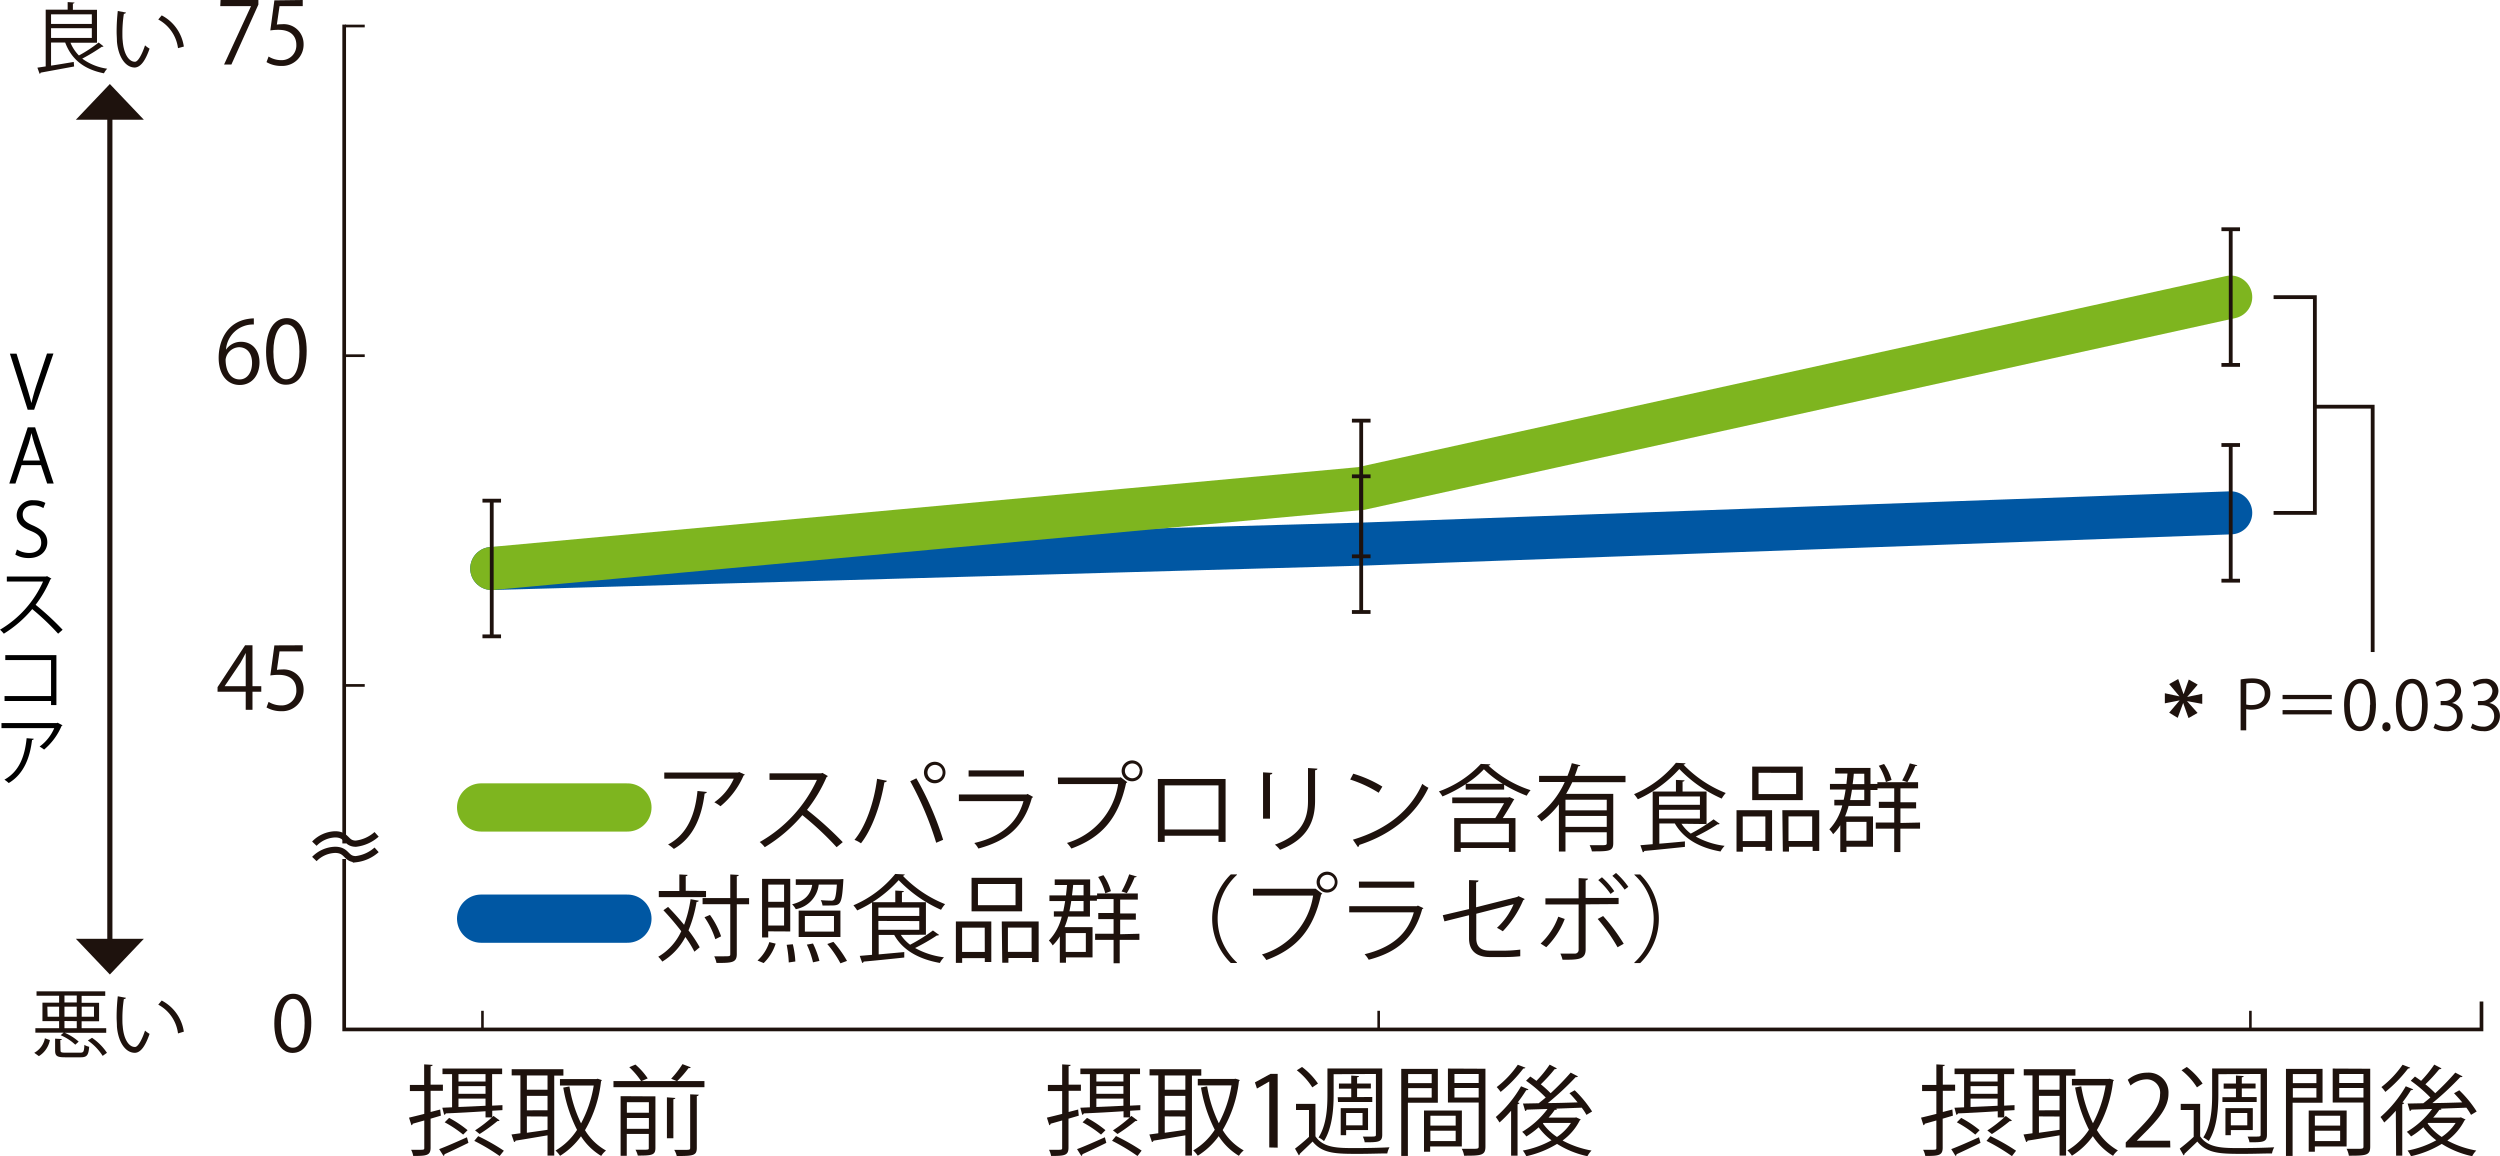 <svg xmlns="http://www.w3.org/2000/svg" viewBox="0 0 406.46 187.97"><defs><style>.cls-1,.cls-10,.cls-11,.cls-3,.cls-4,.cls-5,.cls-6,.cls-7,.cls-8,.cls-9{fill:none;}.cls-1,.cls-11,.cls-3,.cls-6,.cls-7,.cls-8{stroke:#1e120d;}.cls-1{stroke-width:0.6px;}.cls-2{fill:#1e120d;}.cls-3{stroke-width:0.42px;}.cls-10,.cls-4{stroke:#7eb51f;}.cls-10,.cls-4,.cls-5,.cls-9{stroke-linecap:round;}.cls-4{stroke-linejoin:round;}.cls-4,.cls-5{stroke-width:7.84px;}.cls-5,.cls-9{stroke:#0057a3;}.cls-6{stroke-width:0.44px;}.cls-7{stroke-width:0.84px;}.cls-8{stroke-width:1.01px;}.cls-10,.cls-9{stroke-width:7px;}.cls-11{stroke-width:0.62px;}</style></defs><title>diagram_09_02</title><g id="レイヤー_2" data-name="レイヤー 2"><g id="レイヤー_1-2" data-name="レイヤー 1"><polyline class="cls-1" points="55.96 139.66 55.96 167.37 403.45 167.37 403.45 162.83"/><line class="cls-1" x1="55.96" y1="4" x2="55.96" y2="137.13"/><path class="cls-2" d="M36.75,1.83H42.9v.74l-4.39,9.75H37.32L41.7,2.83v0h-5Z" transform="translate(-0.89 -1.83)"/><path class="cls-2" d="M50.11,1.83v1H46.34l-.44,3a5.53,5.53,0,0,1,.82-.06,3.23,3.23,0,0,1,3.53,3.22,3.47,3.47,0,0,1-3.62,3.56,4.66,4.66,0,0,1-2.41-.62l.34-.91a3.83,3.83,0,0,0,2.07.59,2.38,2.38,0,0,0,2.44-2.48c0-1.44-.92-2.45-2.89-2.45a7.89,7.89,0,0,0-1.34.1l.66-4.89Z" transform="translate(-0.89 -1.83)"/><path class="cls-2" d="M37.63,58.69a2.93,2.93,0,0,1,2.45-1.29c1.78,0,3,1.33,3,3.35s-1.18,3.67-3.22,3.67-3.42-1.7-3.42-4.41,1.32-5.76,4.72-6.32a7.18,7.18,0,0,1,1-.1v1a4.4,4.4,0,0,0-4.53,4.13Zm4.24,2.14c0-1.61-.87-2.55-2.13-2.55a2.3,2.3,0,0,0-2.17,2c0,1.92.83,3.24,2.29,3.24C41.07,63.51,41.87,62.41,41.87,60.83Z" transform="translate(-0.89 -1.83)"/><path class="cls-2" d="M44.15,59c0-3.67,1.43-5.45,3.39-5.45s3.21,1.88,3.21,5.31c0,3.64-1.27,5.52-3.36,5.52C45.48,64.42,44.15,62.54,44.15,59ZM49.57,59c0-2.61-.63-4.42-2.1-4.42-1.24,0-2.13,1.67-2.13,4.42s.77,4.51,2.09,4.51C49,63.46,49.57,61.45,49.57,59Z" transform="translate(-0.89 -1.83)"/><path class="cls-2" d="M41.94,117.23h-1.1v-2.94H36.26v-.74l4.48-6.81h1.2v6.66h1.43v.89H41.94Zm-4.51-3.83h3.41v-3.73c0-.57,0-1.13,0-1.68h0c-.32.64-.58,1.09-.84,1.57l-2.57,3.81Z" transform="translate(-0.89 -1.83)"/><path class="cls-2" d="M50.11,106.74v1H46.34l-.43,3a5.27,5.27,0,0,1,.81-.06,3.23,3.23,0,0,1,3.53,3.22,3.47,3.47,0,0,1-3.62,3.56,4.77,4.77,0,0,1-2.41-.61l.34-.91a3.93,3.93,0,0,0,2.07.58A2.37,2.37,0,0,0,49.07,114c0-1.44-.92-2.45-2.88-2.45a9.23,9.23,0,0,0-1.35.1l.66-4.89Z" transform="translate(-0.89 -1.83)"/><path class="cls-2" d="M45.49,168.24c0-3.26,1.3-4.84,3.09-4.84s2.92,1.67,2.92,4.72c0,3.24-1.17,4.9-3.07,4.9C46.7,173,45.49,171.36,45.49,168.24Zm4.93-.07c0-2.33-.57-3.94-1.91-3.94-1.13,0-1.94,1.49-1.94,3.94s.7,4,1.9,4C49.89,172.18,50.42,170.38,50.42,168.17Z" transform="translate(-0.89 -1.83)"/><line class="cls-3" x1="365.88" y1="167.36" x2="365.88" y2="164.34"/><line class="cls-3" x1="78.44" y1="167.36" x2="78.44" y2="164.34"/><line class="cls-3" x1="224.15" y1="167.36" x2="224.15" y2="164.34"/><line class="cls-4" x1="78.22" y1="131.28" x2="102.01" y2="131.28"/><line class="cls-5" x1="78.22" y1="149.36" x2="102.01" y2="149.36"/><path class="cls-2" d="M122,127.77a.41.41,0,0,1-.21.14,13.29,13.29,0,0,1-3.76,5,7.4,7.4,0,0,0-1-.64,9.39,9.39,0,0,0,3.16-3.84H108.89v-1h12l.17-.08Zm-6.19,2.82c0,.12-.16.23-.36.26-.46,3.66-1.75,7.14-5,9a6.62,6.62,0,0,0-.94-.72c3.24-1.73,4.4-5,4.78-8.7Z" transform="translate(-0.89 -1.83)"/><path class="cls-2" d="M135.48,128a.31.31,0,0,1-.2.17,24,24,0,0,1-3.18,5.33,56.76,56.76,0,0,1,5.81,5.25l-1,.82a50.63,50.63,0,0,0-5.57-5.21,24.77,24.77,0,0,1-6.11,5.21,5.38,5.38,0,0,0-.82-.84,22.41,22.41,0,0,0,9.3-10.11H126v-1.06h8.41l.2-.07Z" transform="translate(-0.89 -1.83)"/><path class="cls-2" d="M145.1,128.78a.43.43,0,0,1-.42.23c-.63,3.72-2,7.64-3.81,9.93a4.65,4.65,0,0,0-1.06-.56c1.78-2.11,3.18-6,3.68-9.93Zm8,10.07a52.39,52.39,0,0,0-4.22-10l1-.48a49.7,49.7,0,0,1,4.35,10Zm-.21-13.17a1.75,1.75,0,1,1-1.78,1.75A1.76,1.76,0,0,1,152.87,125.68Zm1.25,1.75a1.24,1.24,0,0,0-1.25-1.24,1.23,1.23,0,1,0,1.25,1.24Z" transform="translate(-0.89 -1.83)"/><path class="cls-2" d="M168.86,131.4a.36.36,0,0,1-.2.15c-1.3,4.68-3.95,6.95-8.7,8.24a4.13,4.13,0,0,0-.67-.9c4.32-1,7-3.22,8-6.81h-10.5V131h11l.16-.09Zm-1.49-3.32h-9v-1h9Z" transform="translate(-0.89 -1.83)"/><path class="cls-2" d="M172.88,128.24H183l.09-.05,1.08.81a.34.34,0,0,1-.19.13c-1.28,5.83-4,8.86-8.9,10.66a6.4,6.4,0,0,0-.72-.91,11.82,11.82,0,0,0,8.32-9.57h-9.77ZM185,125.46a1.7,1.7,0,1,1-1.75,1.71A1.72,1.72,0,0,1,185,125.46Zm1.2,1.71a1.21,1.21,0,0,0-2.42,0,1.21,1.21,0,0,0,1.22,1.19A1.19,1.19,0,0,0,186.17,127.17Z" transform="translate(-0.89 -1.83)"/><path class="cls-2" d="M200.15,128.48v10.23H199v-1h-8.75v1h-1.11V128.48ZM199,136.69v-7.17h-8.75v7.17Z" transform="translate(-0.89 -1.83)"/><path class="cls-2" d="M206.24,134.93V127.4l1.51.09c0,.14-.13.25-.38.28v7.16Zm8.84-8.13c0,.15-.13.23-.38.26V132c0,3.26-1.15,6.23-5.7,8a4.69,4.69,0,0,0-.83-.84c4.4-1.59,5.38-4.24,5.38-7.11V126.7Z" transform="translate(-0.89 -1.83)"/><path class="cls-2" d="M220.91,127.62a19.85,19.85,0,0,1,4.73,2.1l-.6,1a20.49,20.49,0,0,0-4.63-2.15Zm-.06,10.73c5.63-1.7,9.38-4.79,11.28-9.08a5.85,5.85,0,0,0,1,.64c-2,4.24-5.86,7.54-11.24,9.29a.52.52,0,0,1-.22.36Z" transform="translate(-0.89 -1.83)"/><path class="cls-2" d="M239.19,129.32a22.48,22.48,0,0,1-3.78,2,4.08,4.08,0,0,0-.58-.82,17.27,17.27,0,0,0,6.82-4.47l1.54.07c0,.11-.16.17-.3.2a18.54,18.54,0,0,0,6.85,4,4.88,4.88,0,0,0-.63.9,23.28,23.28,0,0,1-3.67-1.78v.79h-6.25Zm7.14,2.11.76.35a.7.7,0,0,1-.15.2c-.42.75-1.08,1.86-1.72,2.85h2.06v5.5h-1.07v-.63h-7.83v.63h-1.06v-5.5H244c.48-.74,1-1.67,1.43-2.41H237v-.93h9.09Zm-.12,7.34v-3h-7.83v3Zm-1-9.51a16.2,16.2,0,0,1-3.06-2.36,14.53,14.53,0,0,1-2.89,2.36Z" transform="translate(-0.89 -1.83)"/><path class="cls-2" d="M265.17,129h-8.65c-.31.65-.64,1.28-1,1.9h7.66v8c0,1.32-.63,1.35-3.47,1.35a4.06,4.06,0,0,0-.37-1c.56,0,1.08,0,1.51,0,1.14,0,1.27,0,1.27-.34v-1.77h-6.71v3.13h-1.07v-7.66a13.33,13.33,0,0,1-2.84,2.77,6.87,6.87,0,0,0-.71-.84,14,14,0,0,0,4.5-5.57h-4.17v-1h4.62a18.53,18.53,0,0,0,.7-2.06l1.38.34c0,.11-.16.17-.35.17-.16.51-.33,1-.54,1.55h8.24Zm-3.05,4.58v-1.73h-6.71v1.73Zm-6.71,2.68h6.71v-1.77h-6.71Z" transform="translate(-0.89 -1.83)"/><path class="cls-2" d="M274.92,125.93c0,.11-.16.18-.32.22a19.56,19.56,0,0,0,6.87,4.61,5.86,5.86,0,0,0-.66.91,21.75,21.75,0,0,1-6.89-4.81,20.55,20.55,0,0,1-6.74,4.92,6.89,6.89,0,0,0-.62-.83,17.84,17.84,0,0,0,6.81-5.1Zm-.65,9.83a6.53,6.53,0,0,0,1.51,1.6,27.87,27.87,0,0,0,3.71-2.32l1,.72a.35.35,0,0,1-.34.08,32,32,0,0,1-3.56,2,12.94,12.94,0,0,0,4.7,1.51,4,4,0,0,0-.67.92c-3.43-.61-6-2.08-7.43-4.56h-2.52V139c1.3-.1,2.75-.24,4.16-.37v.89c-2.43.26-5,.52-6.6.66a.28.28,0,0,1-.24.22l-.4-1.15,2-.17v-8.56h3.78v-1.89l1.4.07c0,.11-.1.19-.32.22v1.6h3.9v5.29Zm3-4.44h-6.65v1.36h6.65Zm-6.65,2.17v1.42h6.65v-1.42Z" transform="translate(-0.89 -1.83)"/><path class="cls-2" d="M283.22,140.3v-6.74H289v6.6h-1.07v-.63h-3.68v.77Zm4.69-5.73h-3.68v4h3.68Zm6.08-8.1v5.45h-8.22v-5.45Zm-1.08,4.46v-3.45H286.8v3.45Zm-2.24,2.63h6v6.62h-1.07v-.67h-3.85v.78h-1Zm1,5h3.85v-4h-3.85Z" transform="translate(-0.89 -1.83)"/><path class="cls-2" d="M313.06,135.56v1h-3.2v3.8h-1v-3.8h-3v-1h3v-2.37h-2.5v-1h2.5V130h-2.72v.27H305v2.59h-3.56a14.12,14.12,0,0,1-.57,1.7h4.54v4.93h-4.32v.87h-1V136a8.28,8.28,0,0,1-1.16,1.46,3.6,3.6,0,0,0-.62-.79,8.66,8.66,0,0,0,2.1-3.89h-1.29v-.91h1.52c.13-.53.23-1.1.32-1.68h-2.55v-.91h2.68c.06-.54.12-1.11.17-1.69h-2v-.91H305v2.6h1.12V129h6.62v1h-2.87v2.26h2.55v1h-2.55v2.37Zm-8.71-.11h-3.27v3.07h3.27Zm-.36-3.54v-1.68h-2c-.08.58-.19,1.14-.3,1.68Zm0-4.28h-1.7c-.05.58-.11,1.15-.19,1.69H304Zm3.22-1.59a8.53,8.53,0,0,1,1.22,2.6l-.92.34a9,9,0,0,0-1.16-2.65Zm5.41.21c-.05.1-.16.14-.34.14A19.15,19.15,0,0,1,311,129c-.18-.06-.65-.23-.85-.27a17.42,17.42,0,0,0,1.24-2.79Z" transform="translate(-0.89 -1.83)"/><path class="cls-2" d="M109.51,149.28c.86.88,1.78,1.9,2.6,2.91a19.7,19.7,0,0,0,1.06-4.17l1.32.25c0,.12-.14.19-.35.2a21,21,0,0,1-1.31,4.63,21.44,21.44,0,0,1,1.82,2.74l-.86.72a17.7,17.7,0,0,0-1.47-2.39,10.28,10.28,0,0,1-3.75,4,5.42,5.42,0,0,0-.66-.79,9.22,9.22,0,0,0,3.74-4.15,44.4,44.4,0,0,0-2.9-3.41Zm6.17-2.59v1H108v-1h3.34V144l1.34.07c0,.11-.1.19-.3.22v2.37Zm7,1.16v1h-2v8.09c0,1.42-.81,1.45-3.3,1.45a4.46,4.46,0,0,0-.37-1.08h1.4c1.16,0,1.21,0,1.21-.37v-8.1h-4.5v-1h4.5V144l1.38.08c0,.13-.12.2-.32.22v3.56Zm-6.36,2.73a13.23,13.23,0,0,1,1.81,3.48l-.94.47a13.37,13.37,0,0,0-1.76-3.57Z" transform="translate(-0.89 -1.83)"/><path class="cls-2" d="M127,155.25a7.56,7.56,0,0,1-1.95,3.16l-1-.41a7,7,0,0,0,1.92-3Zm-1.21-2v1h-1v-9.53h4.58v8.55Zm2.58-7.6h-2.58v2.8h2.58Zm-2.58,6.66h2.58v-2.92h-2.58Zm3.34,6a19.13,19.13,0,0,0-.34-2.87l1-.09a15.14,15.14,0,0,1,.41,2.8ZM138,144.74a1.2,1.2,0,0,1,0,.31c-.24,4-.46,4-2.24,4-.33,0-.75,0-1.14,0a2.48,2.48,0,0,0-.29-.87c.73.06,1.41.08,1.67.08a.63.63,0,0,0,.49-.14c.21-.2.35-.87.46-2.47H134a4.57,4.57,0,0,1-3.73,4,3,3,0,0,0-.6-.79c2.17-.58,3-1.62,3.27-3.16h-2.67v-.92h6.94l.23,0Zm-.47,5.14v4.29h-6.79v-4.29Zm-1.05,3.41v-2.53h-4.73v2.53Zm-3.41,5a14.4,14.4,0,0,0-1-2.88l1-.18a14.91,14.91,0,0,1,1.05,2.83Zm4.46.16a17.72,17.72,0,0,0-2.14-3.14l1-.35a18,18,0,0,1,2.21,3.1Z" transform="translate(-0.89 -1.83)"/><path class="cls-2" d="M148,144a.38.38,0,0,1-.32.22,19.56,19.56,0,0,0,6.87,4.61,5.5,5.5,0,0,0-.66.92,21.77,21.77,0,0,1-6.89-4.82,20.55,20.55,0,0,1-6.74,4.92,6.89,6.89,0,0,0-.62-.83,17.73,17.73,0,0,0,6.8-5.1Zm-.65,9.83a6.36,6.36,0,0,0,1.51,1.6,28.53,28.53,0,0,0,3.71-2.32l1,.72a.36.36,0,0,1-.34.08,32.92,32.92,0,0,1-3.56,2.05,12.75,12.75,0,0,0,4.7,1.51,3.74,3.74,0,0,0-.67.92c-3.43-.61-6.05-2.08-7.43-4.56h-2.52V157l4.16-.38v.89c-2.43.26-5,.52-6.6.66a.28.28,0,0,1-.24.22l-.4-1.15,2-.17v-8.56h3.78v-1.89l1.4.08c0,.1-.1.18-.32.21v1.6h3.9v5.29Zm3-4.44h-6.65v1.36h6.65Zm-6.65,2.17V153h6.65v-1.42Z" transform="translate(-0.89 -1.83)"/><path class="cls-2" d="M156.3,158.38v-6.73h5.76v6.59H161v-.63h-3.68v.77Zm4.69-5.73h-3.68v3.95H161Zm6.08-8.1V150h-8.22v-5.45ZM166,149v-3.45h-6.11V149Zm-2.24,2.64h6v6.61h-1.07v-.67h-3.85v.78h-1Zm1,4.95h3.85v-3.95h-3.85Z" transform="translate(-0.89 -1.83)"/><path class="cls-2" d="M186.14,153.64v1h-3.2v3.8h-1v-3.8h-3v-1h3v-2.37h-2.49v-1h2.49V148h-2.71v.28h-1.13v2.58h-3.55a14.28,14.28,0,0,1-.57,1.71h4.54v4.92h-4.32v.87h-1v-4.28a7.61,7.61,0,0,1-1.16,1.46,3.6,3.6,0,0,0-.62-.79,8.55,8.55,0,0,0,2.09-3.89h-1.28V150h1.52c.13-.53.22-1.1.32-1.67h-2.56v-.92h2.69c.06-.54.12-1.11.17-1.69h-2v-.91h5.76v2.6h1.13v-.32h6.62v1h-2.87v2.26h2.55v1h-2.55v2.37Zm-8.71-.11h-3.27v3.07h3.27Zm-.37-3.54v-1.67h-2c-.08.57-.19,1.13-.3,1.67Zm0-4.28h-1.69c-.05.58-.12,1.15-.19,1.69h1.88Zm3.23-1.59a8.53,8.53,0,0,1,1.22,2.6l-.92.34a9.23,9.23,0,0,0-1.16-2.65Zm5.41.21c0,.1-.16.14-.34.14a19.88,19.88,0,0,1-1.27,2.58,8.45,8.45,0,0,0-.85-.28,17,17,0,0,0,1.24-2.79Z" transform="translate(-0.89 -1.83)"/><path class="cls-2" d="M202,144.07a9.65,9.65,0,0,0,0,14.25v.08h-1a10.08,10.08,0,0,1,0-14.41h1Z" transform="translate(-0.89 -1.83)"/><path class="cls-2" d="M204.6,146.32h10.1l.09,0,1.08.81a.35.35,0,0,1-.19.14c-1.28,5.82-4.05,8.85-8.9,10.65a6.4,6.4,0,0,0-.72-.91,11.82,11.82,0,0,0,8.32-9.57H204.6Zm12.1-2.77a1.7,1.7,0,1,1-1.75,1.7A1.71,1.71,0,0,1,216.7,143.55Zm1.2,1.7a1.19,1.19,0,0,0-1.2-1.19,1.21,1.21,0,0,0-1.23,1.19,1.22,1.22,0,0,0,1.23,1.19A1.2,1.2,0,0,0,217.9,145.25Z" transform="translate(-0.89 -1.83)"/><path class="cls-2" d="M232.32,149.48a.36.36,0,0,1-.2.15c-1.3,4.68-4,7-8.7,8.24a4.38,4.38,0,0,0-.67-.9c4.32-1.05,7-3.22,8-6.81h-10.5v-1h11l.16-.1Zm-1.49-3.32h-9v-1h9Z" transform="translate(-0.89 -1.83)"/><path class="cls-2" d="M248.79,148a.55.55,0,0,1-.25.19,16.46,16.46,0,0,1-3.32,5.05,10.37,10.37,0,0,0-.95-.56,11,11,0,0,0,2.71-3.84l-6.07,1.55v4c0,1.52.93,2,2.2,2h2.59a22.79,22.79,0,0,0,2.36-.17c0,.34,0,.76,0,1.08a23.42,23.42,0,0,1-2.34.13h-2.66c-2,0-3.33-.92-3.33-3.05v-3.75l-4,1-.27-1,4.27-1v-4.71l1.54.06c0,.19-.17.28-.39.31v4.05l6.71-1.69.17-.13Z" transform="translate(-0.89 -1.83)"/><path class="cls-2" d="M255.29,151.24a13.08,13.08,0,0,1-3,4.59l-.92-.59a11,11,0,0,0,2.87-4.37Zm3.4-2.38v7.32c0,1.69-1.22,1.69-3.76,1.69a4.72,4.72,0,0,0-.35-1c.46,0,1,0,1.4,0h.92a.6.6,0,0,0,.65-.65v-7.34h-5.4v-1h5.4V144.6l1.51.08c0,.15-.13.26-.37.29v2.85h5.36v1Zm2.84,1.9a30.28,30.28,0,0,1,3.35,4.51l-1,.57a29,29,0,0,0-3.23-4.6Zm-.19-6.3a12.54,12.54,0,0,1,2,2.26l-.6.45a12.29,12.29,0,0,0-2-2.25Zm2.29-.7a12.37,12.37,0,0,1,2,2.25l-.6.46a13.77,13.77,0,0,0-2-2.24Z" transform="translate(-0.89 -1.83)"/><path class="cls-2" d="M266.61,158.32a9.65,9.65,0,0,0,0-14.25V144h.95a10.08,10.08,0,0,1,0,14.41h-.95Z" transform="translate(-0.89 -1.83)"/><line class="cls-6" x1="56.11" y1="4.23" x2="59.3" y2="4.23"/><line class="cls-6" x1="56.11" y1="57.83" x2="59.3" y2="57.83"/><path class="cls-2" d="M12.35,8.78a6.5,6.5,0,0,0,1.37,2.07,22,22,0,0,0,3.21-2.11l.79.62a.26.26,0,0,1-.27.07,29.86,29.86,0,0,1-3.19,1.93A8.84,8.84,0,0,0,18.32,13a3.2,3.2,0,0,0-.53.75c-3.26-.65-5.27-2.27-6.3-5H9.19V12.5c1.15-.17,2.44-.39,3.69-.6l.06.74c-2,.37-4.12.76-5.44,1a.22.22,0,0,1-.17.19l-.36-1,1.35-.2V3.4h3.57V2.17L13,2.24c0,.09-.08.15-.26.18v1h3.92V8.78Zm3.47-4.62H9.19V5.72h6.63ZM9.19,6.42V8h6.63V6.42Z" transform="translate(-0.89 -1.83)"/><path class="cls-2" d="M21.38,3.87a.36.36,0,0,1-.35.2,20.51,20.51,0,0,0-.24,3.1c0,.46,0,.91.05,1.31.16,2.12,1,3.4,2,3.39.51,0,1.17-1.27,1.63-2.67a4.38,4.38,0,0,0,.74.54c-.59,1.68-1.33,3-2.39,3.07-1.62,0-2.74-1.89-2.92-4.28,0-.47-.05-1-.05-1.56a30.91,30.91,0,0,1,.19-3.35Zm8.45,5.79A6.18,6.18,0,0,0,26.62,5l.56-.67a6.84,6.84,0,0,1,3.6,5.07Z" transform="translate(-0.89 -1.83)"/><path class="cls-2" d="M9,170.93a3.93,3.93,0,0,1-1.79,2.61L6.46,173a3.45,3.45,0,0,0,1.73-2.36Zm4.13.75a8.09,8.09,0,0,0-2.38-1.54l.48-.41H6.64V169H10.5v-1.15H7.79v-3H10.5v-1.13H6.83V163H18v.74H14.16v1.13H17v3H14.16V169h4v.75H11.42a8.28,8.28,0,0,1,2.26,1.43Zm-4.5-4.54H10.5V165.5H8.59Zm2.1,5.46c0,.31.12.38.81.38h2.38c.55,0,.64-.15.69-1.27a2.55,2.55,0,0,0,.78.31c-.11,1.39-.38,1.71-1.39,1.71H11.45c-1.29,0-1.6-.22-1.6-1.12V170.7l1.1.06c0,.09-.08.15-.26.17Zm.64-8.91v1.13h2v-1.13Zm2,3.45V165.5h-2v1.64Zm-2,.69V169h2v-1.15Zm4.8-2.33h-2v1.64h2Zm1.41,8A8.71,8.71,0,0,0,15.17,171l.68-.44A9.09,9.09,0,0,1,18.28,173Z" transform="translate(-0.89 -1.83)"/><path class="cls-2" d="M21.38,164.06a.36.36,0,0,1-.35.2,20.31,20.31,0,0,0-.24,3.1c0,.46,0,.91.05,1.31.16,2.11,1,3.4,2,3.38.51,0,1.17-1.27,1.63-2.66a4.33,4.33,0,0,0,.74.53c-.59,1.69-1.33,3.06-2.39,3.08-1.62,0-2.74-1.89-2.92-4.28,0-.48-.05-1-.05-1.56a30.76,30.76,0,0,1,.19-3.35Zm8.45,5.79a6.18,6.18,0,0,0-3.21-4.68l.56-.67a6.84,6.84,0,0,1,3.6,5.06Z" transform="translate(-0.89 -1.83)"/><line class="cls-7" x1="17.86" y1="18.66" x2="17.86" y2="153.44"/><polygon class="cls-2" points="17.86 13.66 12.33 19.47 23.39 19.47 17.86 13.66"/><polygon class="cls-2" points="17.86 158.44 23.39 152.63 12.33 152.63 17.86 158.44"/><path d="M9.58,59.31,6.44,68.45H5.39L2.5,59.33H3.58L5,63.91c.38,1.23.72,2.38,1,3.45H6a34.17,34.17,0,0,1,1-3.45l1.53-4.6Z" transform="translate(-0.89 -1.83)"/><path d="M9.62,80.45H8.56l-1-3H4.4l-1,3h-1l3-9.14H6.6ZM7.38,76.7,6.48,74c-.19-.63-.35-1.2-.47-1.74H6c-.12.55-.28,1.13-.45,1.7L4.61,76.7Z" transform="translate(-0.89 -1.83)"/><path d="M7.94,84.44A3.11,3.11,0,0,0,6.33,84c-1.27,0-1.75.78-1.75,1.44,0,.9.55,1.36,1.77,1.87C7.83,88,8.58,88.71,8.58,90s-1,2.56-3,2.56A4.21,4.21,0,0,1,3.38,92l.27-.83a3.8,3.8,0,0,0,2,.56c1.22,0,1.94-.66,1.94-1.64s-.49-1.45-1.68-1.93c-1.38-.52-2.31-1.32-2.31-2.58a2.51,2.51,0,0,1,2.79-2.41,3.81,3.81,0,0,1,1.88.43Z" transform="translate(-0.89 -1.83)"/><path d="M9.24,95.9a.26.26,0,0,1-.16.13,18.81,18.81,0,0,1-2.4,4.13,44.44,44.44,0,0,1,4.39,4.06l-.73.64a39.92,39.92,0,0,0-4.21-4,19.13,19.13,0,0,1-4.62,4,4.68,4.68,0,0,0-.62-.65,17.21,17.21,0,0,0,7-7.83H2v-.82H8.38l.16-.06Z" transform="translate(-0.89 -1.83)"/><path d="M10.06,108.34v8.12H9.19v-.66H1.63V115H9.19v-5.85H1.75v-.81Z" transform="translate(-0.89 -1.83)"/><path d="M11.06,119.76a.37.37,0,0,1-.16.1,10.29,10.29,0,0,1-2.84,3.84,6.2,6.2,0,0,0-.73-.49,7.22,7.22,0,0,0,2.38-3H1.13v-.82h9l.13-.06Zm-4.68,2.18c0,.1-.12.18-.28.2-.34,2.83-1.31,5.53-3.79,7a5.88,5.88,0,0,0-.7-.55c2.44-1.35,3.32-3.85,3.61-6.74Z" transform="translate(-0.89 -1.83)"/><path class="cls-8" d="M52,139a4.92,4.92,0,0,1,3.37-1.52c2,0,1.69,1.52,3.38,1.52a6.12,6.12,0,0,0,3.37-1.52" transform="translate(-0.89 -1.83)"/><path class="cls-8" d="M52,141.49A4.92,4.92,0,0,1,55.37,140c2,0,1.69,1.52,3.38,1.52A6.12,6.12,0,0,0,62.12,140" transform="translate(-0.89 -1.83)"/><line class="cls-6" x1="56.11" y1="111.44" x2="59.3" y2="111.44"/><polyline class="cls-9" points="79.95 92.43 221.31 88.47 362.68 83.38"/><polyline class="cls-10" points="79.95 92.43 221.31 79.42 362.68 48.3"/><line class="cls-11" x1="79.95" y1="103.46" x2="79.95" y2="81.4"/><line class="cls-11" x1="78.44" y1="103.46" x2="81.46" y2="103.46"/><line class="cls-11" x1="78.44" y1="81.4" x2="81.46" y2="81.4"/><line class="cls-11" x1="221.31" y1="99.5" x2="221.31" y2="77.44"/><line class="cls-11" x1="219.8" y1="99.5" x2="222.83" y2="99.5"/><line class="cls-11" x1="219.8" y1="77.44" x2="222.83" y2="77.44"/><line class="cls-11" x1="362.68" y1="59.33" x2="362.68" y2="37.27"/><line class="cls-11" x1="361.17" y1="59.33" x2="364.19" y2="59.33"/><line class="cls-11" x1="361.17" y1="37.27" x2="364.19" y2="37.27"/><line class="cls-11" x1="362.68" y1="94.41" x2="362.68" y2="72.35"/><line class="cls-11" x1="361.17" y1="94.41" x2="364.19" y2="94.41"/><line class="cls-11" x1="361.17" y1="72.35" x2="364.19" y2="72.35"/><path class="cls-2" d="M365.18,112.3a10.4,10.4,0,0,1,1.9-.17c2.71,0,2.93,1.74,2.93,2.4,0,2-1.57,2.68-3.06,2.68a3.81,3.81,0,0,1-.86-.08v3.44h-.91Zm.91,4.07a3.22,3.22,0,0,0,.88.09c1.32,0,2.13-.66,2.13-1.86s-.86-1.73-2-1.73a4.48,4.48,0,0,0-1,.09Z" transform="translate(-0.89 -1.83)"/><path class="cls-2" d="M372,114.81h8v.69h-8Zm0,3.17v-.7h8v.7Z" transform="translate(-0.89 -1.83)"/><path class="cls-2" d="M382,116.48c0-2.88,1.12-4.28,2.66-4.28s2.52,1.47,2.52,4.17c0,2.86-1,4.33-2.64,4.33S382,119.23,382,116.48Zm4.25-.07c0-2-.49-3.47-1.65-3.47-1,0-1.67,1.31-1.67,3.47s.61,3.55,1.64,3.55C385.75,120,386.21,118.37,386.21,116.41Z" transform="translate(-0.89 -1.83)"/><path class="cls-2" d="M388.23,120a.66.66,0,1,1,1.31,0,.66.66,0,1,1-1.31,0Z" transform="translate(-0.89 -1.83)"/><path class="cls-2" d="M390.42,116.48c0-2.88,1.12-4.28,2.66-4.28s2.52,1.47,2.52,4.17c0,2.86-1,4.33-2.64,4.33S390.42,119.23,390.42,116.48Zm4.25-.07c0-2-.49-3.47-1.65-3.47-1,0-1.67,1.31-1.67,3.47S392,120,393,120C394.21,120,394.67,118.37,394.67,116.41Z" transform="translate(-0.89 -1.83)"/><path class="cls-2" d="M399.49,116.12a2.1,2.1,0,0,1,1.79,2.13,2.48,2.48,0,0,1-2.79,2.45,3.7,3.7,0,0,1-1.95-.52l.28-.71a3.21,3.21,0,0,0,1.68.5,1.67,1.67,0,0,0,1.84-1.73c0-1.21-1-1.76-2.1-1.76h-.54v-.68h.54a1.69,1.69,0,0,0,1.81-1.53,1.27,1.27,0,0,0-1.42-1.33,2.7,2.7,0,0,0-1.51.54l-.27-.68a3.53,3.53,0,0,1,2-.61,2,2,0,0,1,2.18,2,2.08,2.08,0,0,1-1.5,1.94Z" transform="translate(-0.89 -1.83)"/><path class="cls-2" d="M405.55,116.12a2.1,2.1,0,0,1,1.79,2.13,2.48,2.48,0,0,1-2.79,2.45,3.7,3.7,0,0,1-1.95-.52l.28-.71a3.21,3.21,0,0,0,1.68.5,1.67,1.67,0,0,0,1.84-1.73c0-1.21-1-1.76-2.1-1.76h-.54v-.68h.54a1.69,1.69,0,0,0,1.81-1.53,1.27,1.27,0,0,0-1.42-1.33,2.64,2.64,0,0,0-1.5.54l-.28-.68a3.53,3.53,0,0,1,2-.61,2,2,0,0,1,2.18,2,2.08,2.08,0,0,1-1.5,1.94Z" transform="translate(-0.89 -1.83)"/><polyline class="cls-11" points="369.65 83.39 376.36 83.39 376.36 48.31 369.65 48.31"/><polyline class="cls-11" points="385.76 106.01 385.76 66.12 376.36 66.12"/><line class="cls-11" x1="221.31" y1="90.45" x2="221.31" y2="68.39"/><line class="cls-11" x1="219.8" y1="90.45" x2="222.83" y2="90.45"/><line class="cls-11" x1="219.8" y1="68.39" x2="222.83" y2="68.39"/><path class="cls-2" d="M356.75,112.31l1.45.83-1.71,2v0l2.45-.51v1.64l-2.48-.45v0l1.72,1.92-1.47.84-.87-2.46,0,0-.89,2.42-1.39-.84,1.71-2,0,0-2.41.48v-1.64l2.38.51,0,0-1.68-2,1.47-.82.85,2.41h.05Z" transform="translate(-0.89 -1.83)"/><path class="cls-2" d="M72.57,183.22l-1.67.49v4.71c0,1.27-.64,1.35-2.83,1.35a3.33,3.33,0,0,0-.34-1h1c1.14,0,1.14,0,1.14-.33V184l-1.88.53a.28.28,0,0,1-.21.25l-.39-1.24c.69-.16,1.55-.37,2.48-.61v-3.71H67.53v-1h2.32v-3.34l1.38.08c0,.13-.1.19-.33.22v3h2v1h-2v3.44l1.56-.4Zm-.28,5.44c1.15-.43,2.86-1.18,4.52-1.93l.24.91c-1.42.7-2.91,1.41-3.89,1.85a.29.29,0,0,1-.16.28Zm2.1-6.8v-5.39H72.83v-.91h9.7v.91H80.9v5.12l1.68-.08,0,.81-1.66.1v1.08H79.83v-1c-2.45.16-4.81.29-6.46.35a.33.33,0,0,1-.26.23l-.31-1.15Zm-.48,1.72a17.84,17.84,0,0,1,3,2l-.72.72a18.72,18.72,0,0,0-3-2Zm5.92-5.91v-1.2h-4.4v1.2Zm0,2v-1.25h-4.4v1.25Zm-4.4.78v1.36c1.36-.05,2.86-.12,4.4-.2v-1.16Zm6.69,9.33A32.73,32.73,0,0,0,78,187.32l.64-.77a33.11,33.11,0,0,1,4.17,2.37Zm0-5.79a.36.36,0,0,1-.34.1,27.94,27.94,0,0,1-2.91,2.11s-.74-.59-.74-.59a21.53,21.53,0,0,0,3-2.35Z" transform="translate(-0.89 -1.83)"/><path class="cls-2" d="M92.49,176.71H91v13H89.91v-3.29c-2,.33-3.91.67-5.19.86a.3.3,0,0,1-.25.23l-.42-1.23,1.45-.2v-9.41H84.08v-1h8.41ZM89.91,179v-2.32H86.55V179Zm0,3.34V180H86.55v2.35Zm-3.36,1V186l3.36-.48v-2.16Zm11.5-6.13.69.22a.5.5,0,0,1-.13.21A20.07,20.07,0,0,1,96,185.58a9.33,9.33,0,0,0,3.42,3.31,3.45,3.45,0,0,0-.78.88,10,10,0,0,1-3.29-3.2,12,12,0,0,1-3.4,3.18,4.62,4.62,0,0,0-.74-.86,10.5,10.5,0,0,0,3.5-3.36,23.8,23.8,0,0,1-2.24-6.87l1-.19a21.7,21.7,0,0,0,1.89,6,19.5,19.5,0,0,0,2.06-6.15H91.93v-1.05h5.93Z" transform="translate(-0.89 -1.83)"/><path class="cls-2" d="M113.21,175.36a.37.37,0,0,1-.37.12,17.81,17.81,0,0,1-1.84,2.11h4.42v1H100.63v-1h4.49a13,13,0,0,0-1.92-2.25l1-.43a11.16,11.16,0,0,1,2,2.25l-1,.43h5.69l-.88-.38a15.73,15.73,0,0,0,1.84-2.37Zm-6.31,4.72v0h.55v8.4c0,1.14-.54,1.23-2.86,1.23a4,4,0,0,0-.38-.95h1c1.16,0,1.16,0,1.16-.3v-2.27h-3.58v3.56h-1v-9.7Zm-.51.95h-3.58v1.71h3.58Zm-3.58,4.33h3.58V183.6h-3.58Zm6.51-5.12,1.37.1c0,.1-.11.18-.32.21v6.34h-1.05Zm4.86,8.2c0,1.25-.51,1.34-3.26,1.34a3.63,3.63,0,0,0-.41-1c.61,0,1.18,0,1.59,0,.9,0,1,0,1-.34v-8.69l1.4.06a.32.32,0,0,1-.32.23Z" transform="translate(-0.89 -1.83)"/><path class="cls-2" d="M176.28,183.22l-1.67.49v4.71c0,1.27-.64,1.35-2.83,1.35a3.33,3.33,0,0,0-.34-1h1c1.14,0,1.14,0,1.14-.33V184l-1.88.53a.28.28,0,0,1-.21.25l-.39-1.24c.68-.16,1.55-.37,2.48-.61v-3.71h-2.32v-1h2.32v-3.34l1.38.08c0,.13-.1.19-.33.22v3h2v1h-2v3.44l1.55-.4Zm-.28,5.44c1.15-.43,2.86-1.18,4.52-1.93l.24.91c-1.42.7-2.91,1.41-3.89,1.85a.3.3,0,0,1-.17.28Zm2.09-6.8v-5.39h-1.55v-.91h9.7v.91h-1.63v5.12l1.68-.08,0,.81-1.66.1v1.08h-1.07v-1c-2.45.16-4.81.29-6.46.35a.33.33,0,0,1-.26.23l-.31-1.15Zm-.47,1.72a17.84,17.84,0,0,1,3,2l-.72.72a18.72,18.72,0,0,0-3-2Zm5.92-5.91v-1.2h-4.4v1.2Zm0,2v-1.25h-4.4v1.25Zm-4.4.78v1.36c1.36-.05,2.86-.12,4.4-.2v-1.16Zm6.69,9.33a32.73,32.73,0,0,0-4.14-2.48l.64-.77a33.11,33.11,0,0,1,4.17,2.37Zm0-5.79a.37.37,0,0,1-.34.1,27.94,27.94,0,0,1-2.91,2.11s-.74-.59-.74-.59a21.53,21.53,0,0,0,3-2.35Z" transform="translate(-0.89 -1.83)"/><path class="cls-2" d="M196.2,176.71h-1.52v13h-1.07v-3.29c-2,.33-3.9.67-5.18.86a.3.3,0,0,1-.25.23l-.42-1.23,1.45-.2v-9.41h-1.42v-1h8.41ZM193.61,179v-2.32h-3.35V179Zm0,3.34V180h-3.35v2.35Zm-3.35,1V186l3.35-.48v-2.16Zm11.5-6.13.69.22a.5.5,0,0,1-.13.21,20.07,20.07,0,0,1-2.64,7.92,9.33,9.33,0,0,0,3.42,3.31,3.45,3.45,0,0,0-.78.88,10,10,0,0,1-3.29-3.2,12,12,0,0,1-3.4,3.18,4.62,4.62,0,0,0-.74-.86,10.5,10.5,0,0,0,3.5-3.36,23.8,23.8,0,0,1-2.24-6.87l1-.19a22,22,0,0,0,1.9,6,19.76,19.76,0,0,0,2.06-6.15h-5.48v-1.05h5.92Z" transform="translate(-0.89 -1.83)"/><path class="cls-2" d="M207.25,188.39V177.67h0l-2,1.14-.33-1,2.54-1.39h1.16v12Z" transform="translate(-0.89 -1.83)"/><path class="cls-2" d="M214.76,181.3v5.27c1.28,1.92,3.7,1.92,6.51,1.92,1.88,0,4.17-.05,5.53-.13a3.43,3.43,0,0,0-.36,1c-1.13,0-2.95.07-4.6.07-3.65,0-5.92,0-7.54-2-.72.71-1.49,1.42-2.09,2a.25.25,0,0,1-.15.24l-.62-1.09c.69-.53,1.54-1.23,2.27-1.92v-4.36H211.6v-1Zm-2.18-6a11.6,11.6,0,0,1,2.59,2.7l-.92.62a11,11,0,0,0-2.52-2.78Zm5.14,1.18v3.3c0,2.23-.2,5.4-1.57,7.57a4.67,4.67,0,0,0-.88-.59c1.31-2.05,1.44-4.89,1.44-7v-4.21h8.91v10.77c0,1.2-.62,1.23-2.85,1.23a3.09,3.09,0,0,0-.31-.93l1.13,0c.9,0,1,0,1-.32v-9.86Zm.66,3.74h2.2v-1.39h-2V178h2V176.7l1.26.08c0,.11-.1.17-.31.21v1h2.24v.81h-2.24v1.39H224V181h-5.57Zm1.37,5.34v.83h-.88V182h4.44v3.56Zm2.67-2.77h-2.67v2h2.67Z" transform="translate(-0.89 -1.83)"/><path class="cls-2" d="M234.66,181.12h-4.87v8.65h-1.08V175.61h5.95Zm-1-4.66h-3.83v1.47h3.83Zm-3.83,3.82h3.83v-1.54h-3.83Zm8.73,7.95h-5.15v.85h-1v-6.69h6.16Zm-1-5h-4.11v1.6h4.11Zm-4.11,4.12h4.11v-1.68h-4.11Zm8.95-11.76v12.65c0,1.43-.64,1.49-3.47,1.49a3.62,3.62,0,0,0-.38-1.12l1.46,0c1.19,0,1.29,0,1.29-.4v-7.12h-5v-5.53Zm-1.1.85h-3.94v1.47h3.94Zm-3.94,3.83h3.94v-1.55h-3.94Z" transform="translate(-0.89 -1.83)"/><path class="cls-2" d="M246.57,182.42a21.36,21.36,0,0,1-1.88,1.91c-.13-.2-.43-.67-.61-.89a19.62,19.62,0,0,0,4.11-5l1.21.5a.35.35,0,0,1-.36.12c-.41.66-.89,1.35-1.39,2l.29.1a.39.39,0,0,1-.32.2v8.36h-1.05Zm2.34-7a.36.36,0,0,1-.35.13,22.34,22.34,0,0,1-3.69,3.81,6.91,6.91,0,0,0-.64-.79,15.84,15.84,0,0,0,3.43-3.63Zm8.24,8.07.75.35a.4.4,0,0,1-.16.14,9.12,9.12,0,0,1-2.8,3.28,15.62,15.62,0,0,0,4.71,1.63,3.81,3.81,0,0,0-.67.92,15.17,15.17,0,0,1-4.94-2,16.3,16.3,0,0,1-5,2,5.8,5.8,0,0,0-.56-.92,15.35,15.35,0,0,0,4.66-1.67,10,10,0,0,1-2.09-2.11,14,14,0,0,1-2,1.49,4.76,4.76,0,0,0-.68-.75,14.22,14.22,0,0,0,4.12-3.72l-3.39.11a.27.27,0,0,1-.24.22l-.36-1.21,2.55-.05c.38-.29.75-.59,1.15-.93a22.07,22.07,0,0,0-3.2-2.73l.69-.68c.31.2.64.44,1,.7a18.44,18.44,0,0,0,2.15-2.64l1.17.61c-.06.1-.19.13-.36.13a25.11,25.11,0,0,1-2.25,2.46,18.35,18.35,0,0,1,1.6,1.45,43.48,43.48,0,0,0,3.26-3.35l1.19.62a.41.41,0,0,1-.38.11,46.85,46.85,0,0,1-4.53,4.22c1.52,0,3.19-.06,4.84-.11a19.43,19.43,0,0,0-1.32-1.49l.85-.48a18.72,18.72,0,0,1,2.83,3.45l-.92.55a8.58,8.58,0,0,0-.77-1.17l-4.18.16.16.06c0,.1-.18.15-.36.13a10.41,10.41,0,0,1-1,1.26H257Zm-5.32.91-.09.09a8.74,8.74,0,0,0,2.29,2.19,8.2,8.2,0,0,0,2.27-2.28Z" transform="translate(-0.89 -1.83)"/><path class="cls-2" d="M318.4,183.22l-1.66.49v4.71c0,1.27-.64,1.35-2.83,1.35a3.36,3.36,0,0,0-.35-1h1c1.15,0,1.15,0,1.15-.33V184l-1.88.53c0,.14-.12.21-.22.25l-.39-1.24c.69-.16,1.56-.37,2.49-.61v-3.71h-2.32v-1h2.32v-3.34l1.37.08c0,.13-.1.19-.32.22v3h2v1h-2v3.44l1.55-.4Zm-.27,5.44c1.14-.43,2.86-1.18,4.51-1.93l.25.91c-1.43.7-2.92,1.41-3.9,1.85a.28.28,0,0,1-.16.28Zm2.09-6.8v-5.39h-1.55v-.91h9.7v.91h-1.64v5.12l1.69-.08,0,.81-1.67.1v1.08h-1.06v-1c-2.46.16-4.81.29-6.46.35a.35.35,0,0,1-.27.23l-.31-1.15Zm-.47,1.72a18.14,18.14,0,0,1,3,2l-.71.72a18.72,18.72,0,0,0-3-2Zm5.92-5.91v-1.2h-4.4v1.2Zm0,2v-1.25h-4.4v1.25Zm-4.4.78v1.36c1.35-.05,2.86-.12,4.4-.2v-1.16ZM328,189.8a33.46,33.46,0,0,0-4.14-2.48l.64-.77a33.84,33.84,0,0,1,4.17,2.37ZM328,184a.39.39,0,0,1-.35.1,27.94,27.94,0,0,1-2.91,2.11s-.74-.59-.74-.59a21.63,21.63,0,0,0,3-2.35Z" transform="translate(-0.89 -1.83)"/><path class="cls-2" d="M338.32,176.71H336.8v13h-1.06v-3.29c-2,.33-3.91.67-5.19.86a.3.3,0,0,1-.24.23l-.43-1.23,1.46-.2v-9.41h-1.42v-1h8.4ZM335.74,179v-2.32h-3.35V179Zm0,3.34V180h-3.35v2.35Zm-3.35,1V186l3.35-.48v-2.16Zm11.49-6.13.69.22a.42.42,0,0,1-.13.21,20.23,20.23,0,0,1-2.63,7.92,9.33,9.33,0,0,0,3.42,3.31,3.49,3.49,0,0,0-.79.88,10.24,10.24,0,0,1-3.29-3.2,11.87,11.87,0,0,1-3.4,3.18,4.56,4.56,0,0,0-.73-.86,10.6,10.6,0,0,0,3.5-3.36,24.11,24.11,0,0,1-2.25-6.87l1-.19a21.71,21.71,0,0,0,1.9,6,19.76,19.76,0,0,0,2.06-6.15h-5.48v-1.05h5.92Z" transform="translate(-0.89 -1.83)"/><path class="cls-2" d="M353.75,188.39H346.5v-.81l1.19-1.23c2.91-2.88,4.39-4.62,4.39-6.57a2.18,2.18,0,0,0-2.34-2.46,4.19,4.19,0,0,0-2.46,1l-.45-.93a4.86,4.86,0,0,1,3.17-1.16,3.22,3.22,0,0,1,3.45,3.4c0,2.25-1.62,4.17-4.15,6.66l-1,1v0h5.42Z" transform="translate(-0.89 -1.83)"/><path class="cls-2" d="M358.6,181.3v5.27c1.28,1.92,3.7,1.92,6.51,1.92,1.88,0,4.17-.05,5.53-.13a3.43,3.43,0,0,0-.36,1c-1.13,0-2.94.07-4.6.07-3.64,0-5.92,0-7.54-2-.72.71-1.49,1.42-2.09,2a.23.23,0,0,1-.15.24l-.62-1.09c.69-.53,1.54-1.23,2.27-1.92v-4.36h-2.11v-1Zm-2.17-6A11.54,11.54,0,0,1,359,178l-.92.62a11,11,0,0,0-2.51-2.78Zm5.13,1.18v3.3c0,2.23-.19,5.4-1.57,7.57a4.67,4.67,0,0,0-.88-.59c1.31-2.05,1.44-4.89,1.44-7v-4.21h8.91v10.77c0,1.2-.62,1.23-2.84,1.23a3.39,3.39,0,0,0-.31-.93l1.12,0c.9,0,1,0,1-.32v-9.86Zm.66,3.74h2.2v-1.39h-2V178h2V176.7l1.26.08c0,.11-.09.17-.31.21v1h2.24v.81h-2.24v1.39h2.42V181h-5.57Zm1.37,5.34v.83h-.88V182h4.45v3.56Zm2.67-2.77h-2.67v2h2.67Z" transform="translate(-0.89 -1.83)"/><path class="cls-2" d="M378.5,181.12h-4.87v8.65h-1.08V175.61h5.95Zm-1-4.66h-3.83v1.47h3.83Zm-3.83,3.82h3.83v-1.54h-3.83Zm8.74,7.95h-5.16v.85h-1v-6.69h6.17Zm-1.05-5h-4.11v1.6h4.11Zm-4.11,4.12h4.11v-1.68h-4.11Zm9-11.76v12.65c0,1.43-.64,1.49-3.47,1.49a3.87,3.87,0,0,0-.37-1.12l1.45,0c1.2,0,1.29,0,1.29-.4v-7.12h-5v-5.53Zm-1.1.85h-3.94v1.47h3.94Zm-3.94,3.83h3.94v-1.55h-3.94Z" transform="translate(-0.89 -1.83)"/><path class="cls-2" d="M390.41,182.42a21.36,21.36,0,0,1-1.88,1.91c-.13-.2-.43-.67-.61-.89a19.62,19.62,0,0,0,4.11-5l1.21.5a.35.35,0,0,1-.36.12,22.53,22.53,0,0,1-1.39,2l.29.1a.39.39,0,0,1-.32.2v8.36h-1Zm2.34-7a.35.35,0,0,1-.34.13,22.8,22.8,0,0,1-3.7,3.81,6,6,0,0,0-.64-.79,16.11,16.11,0,0,0,3.44-3.63Zm8.24,8.07.76.35a.42.42,0,0,1-.17.14,9.19,9.19,0,0,1-2.79,3.28,15.43,15.43,0,0,0,4.71,1.63,3.34,3.34,0,0,0-.67.92,15.22,15.22,0,0,1-4.95-2,16.3,16.3,0,0,1-5,2,5.14,5.14,0,0,0-.56-.92,15.51,15.51,0,0,0,4.67-1.67,9.77,9.77,0,0,1-2.1-2.11,13.93,13.93,0,0,1-2,1.49,5.38,5.38,0,0,0-.69-.75,14.1,14.1,0,0,0,4.12-3.72l-3.38.11a.3.3,0,0,1-.25.22l-.36-1.21,2.55-.05c.38-.29.75-.59,1.15-.93a22.51,22.51,0,0,0-3.19-2.73l.68-.68c.31.2.64.44,1,.7a19.05,19.05,0,0,0,2.14-2.64l1.18.61a.41.41,0,0,1-.36.13,26.59,26.59,0,0,1-2.26,2.46,17,17,0,0,1,1.6,1.45,41.69,41.69,0,0,0,3.26-3.35l1.19.62a.41.41,0,0,1-.38.11,46.85,46.85,0,0,1-4.53,4.22c1.52,0,3.19-.06,4.85-.11-.43-.53-.89-1-1.33-1.49l.85-.48a18.72,18.72,0,0,1,2.83,3.45l-.92.55a9.44,9.44,0,0,0-.76-1.17l-4.19.16.16.06c-.05.1-.18.15-.36.13a10.41,10.41,0,0,1-1,1.26h4.31Zm-5.31.91-.1.09a8.89,8.89,0,0,0,2.29,2.19,8.07,8.07,0,0,0,2.27-2.28Z" transform="translate(-0.89 -1.83)"/></g></g></svg>